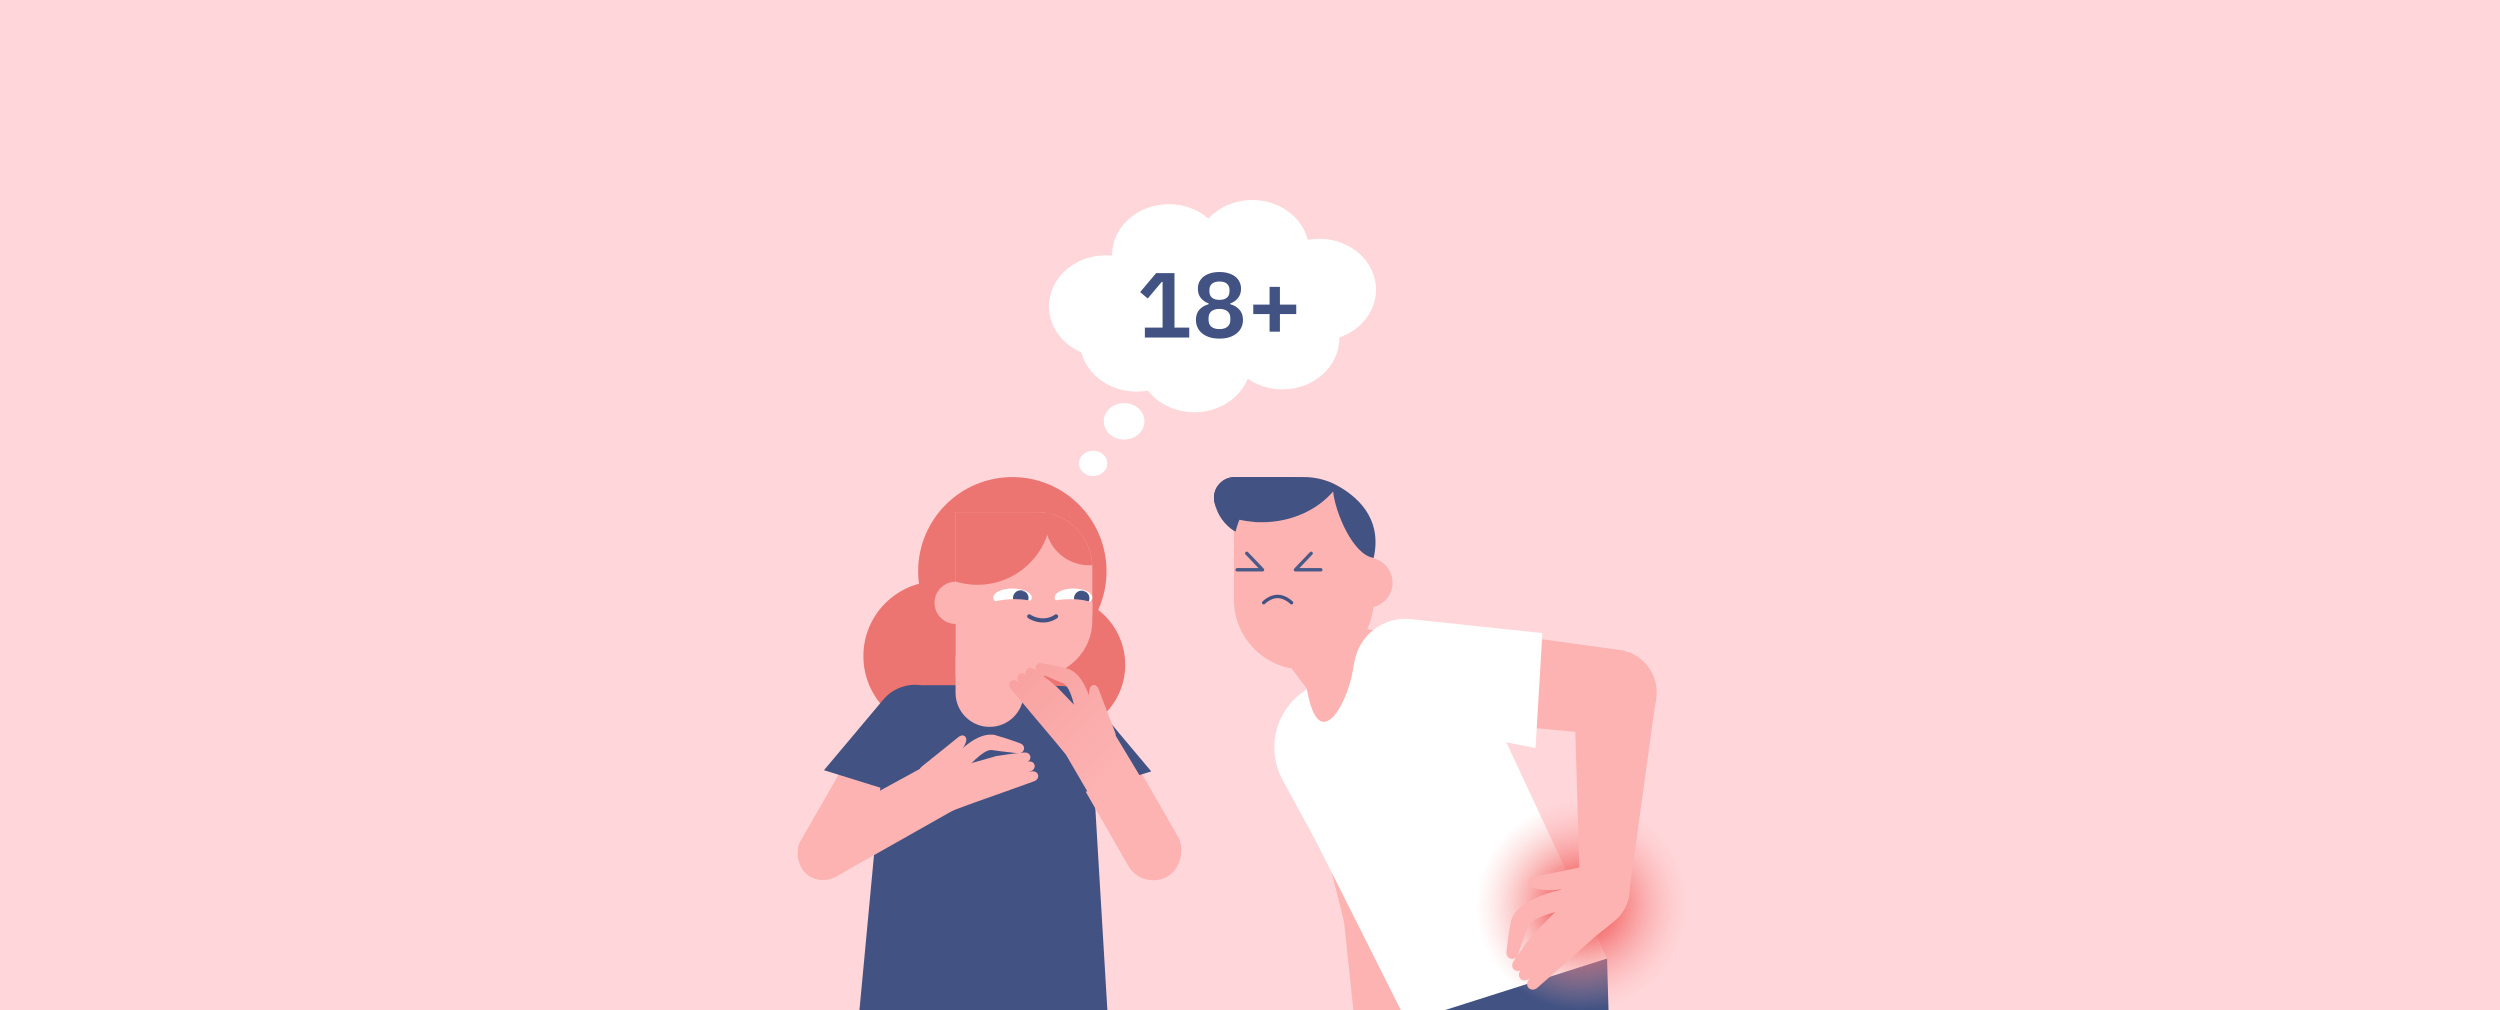 <?xml version="1.0" encoding="UTF-8"?>
<svg xmlns="http://www.w3.org/2000/svg" width="1200" height="485" viewBox="0 0 1200 485" fill="none">
  <rect x="0" y="0" width="1200" height="485" fill="#333333" stroke="none"/>
  <g clip-path="url(#clip0_2073_157)">
    <rect width="1200" height="485" fill="#FFD6D9"></rect>
    <path d="M673.622 387.822C672.412 375.77 661.105 367.364 649.215 369.678C637.517 372.902 630.55 384.895 633.542 396.654L644.506 439.733C644.905 441.303 645.192 442.9 645.362 444.511L652.265 509.702L676.96 503.843L678.514 436.523L673.622 387.822Z" fill="#FCB3B2"></path>
    <path d="M677.104 519.446C677.69 517.562 678.429 515.744 679.31 514.004L723.989 501.41L737.649 501.196C737.649 501.196 743.147 532.37 713.845 573.012L677.054 611.482L704.83 724.11L706.191 725.471L691.901 732.276L676.931 726.832L672.517 716.736L631.639 616.25C629.403 611.52 628.445 606.286 628.862 601.069C629.279 595.853 631.056 590.837 634.014 586.524L634.108 586.387L658.154 551.656L667.35 524.192C663.593 516.275 674.506 527.816 677.104 519.446Z" fill="#FCB3B2"></path>
    <rect x="702.176" y="434.609" width="72.17" height="161.322" transform="rotate(25.576 702.176 434.609)" fill="#415283"></rect>
    <path d="M705.678 462.108L771.393 460.087L775.433 605.882L709.954 607.804L705.678 462.108Z" fill="#415283"></path>
    <path d="M592.299 229C597.774 229 602.551 233.441 602.551 238.915C602.551 244.39 598.109 248.857 592.634 248.857C588.115 248.857 584.164 245.81 583.027 241.42C585.636 253.091 597.205 260.45 608.878 257.843C618.795 255.622 625.82 246.843 625.82 236.695L625.845 229H592.299Z" fill="#415283"></path>
    <path d="M592.634 248.857C598.109 248.857 602.577 244.415 602.577 238.941C602.577 233.467 598.109 229 592.634 229C587.159 229 582.691 233.441 582.691 238.915C582.691 239.354 582.717 239.793 582.795 240.232C582.846 240.62 582.95 241.033 583.027 241.42C584.163 245.81 588.115 248.857 592.634 248.857Z" fill="#415283"></path>
    <path d="M625.848 296.084C644.375 296.084 659.394 281.067 659.394 262.542C659.394 244.017 644.375 229 625.848 229C607.32 229 592.301 244.017 592.301 262.542C592.301 281.067 607.32 296.084 625.848 296.084Z" fill="#FCB3B2"></path>
    <path d="M625.848 321.365C644.375 321.365 659.394 306.348 659.394 287.823C659.394 269.299 644.375 254.281 625.848 254.281C607.32 254.281 592.301 269.299 592.301 287.823C592.301 306.348 607.32 321.365 625.848 321.365Z" fill="#FCB3B2"></path>
    <path d="M659.394 255.109H592.301V288.651H659.394V255.109Z" fill="#FCB3B2"></path>
    <circle cx="656.391" cy="279.669" r="12.036" fill="#FCB3B2"></circle>
    <path d="M659.366 267.783C663.801 248.09 650.458 237.831 642.039 233.183L641.832 233.08L641.264 232.77L640.929 232.589C640.748 232.486 640.567 232.408 640.36 232.305L639.999 232.124L639.741 231.995C635.402 230.033 630.65 229 625.821 229H592.636C587.161 229 582.719 233.441 582.719 238.915C582.719 244.39 587.161 249.451 592.636 249.451C593.41 249.451 594.34 249.476 594.96 249.476C596.974 249.915 599.04 250.251 601.08 250.432C602.113 250.587 603.146 250.664 604.179 250.664C604.36 250.664 604.541 250.664 604.722 250.638C605.057 250.638 605.393 250.664 605.729 250.664C619.752 250.664 632.2 244.854 639.896 235.92C640.903 245.913 649.424 266.44 659.366 267.783Z" fill="#415283"></path>
    <path d="M598.45 265.594L605.992 273.501H593.827" stroke="#495988" stroke-width="1.627" stroke-miterlimit="10" stroke-linecap="round" stroke-linejoin="round"></path>
    <path d="M629.349 265.594L621.808 273.501H633.973" stroke="#495988" stroke-width="1.627" stroke-miterlimit="10" stroke-linecap="round" stroke-linejoin="round"></path>
    <path d="M606.556 289.312C606.556 289.312 609.55 286.271 613.244 286.271C616.938 286.271 619.938 289.312 619.938 289.312" stroke="#415283" stroke-width="1.627" stroke-miterlimit="10" stroke-linecap="round"></path>
    <path d="M704.297 417.735C711.084 422.185 719.963 421.772 726.307 416.71C736.017 408.964 735.667 394.093 725.603 386.812L650.908 332.776C641.748 326.148 628.977 328.008 622.088 336.974C614.68 346.614 617.032 360.519 627.2 367.185L704.297 417.735Z" fill="#FCB3B2"></path>
    <path d="M708.445 423.728C713.037 424.657 717.806 423.56 721.531 420.719C729.15 414.909 730.122 403.805 723.628 396.76L668.237 336.669C654.298 321.547 630.01 322.949 617.904 339.575C610.485 349.764 609.603 363.317 615.638 374.382L634.389 408.758L708.445 423.728Z" fill="white"></path>
    <path d="M705.7 319.096C698.4 303.427 679.682 296.773 664.13 304.318C627.669 322.006 612.728 366.104 630.927 402.311L675.329 490.649L771.391 460.085L705.7 319.096Z" fill="white"></path>
    <path d="M771.941 492.038C804.113 484.933 824.516 453.464 817.512 421.752C810.508 390.039 778.749 370.091 746.577 377.197C714.405 384.302 694.002 415.771 701.006 447.483C708.01 479.196 739.769 499.144 771.941 492.038Z" fill="url(#paint0_radial_2073_157)"></path>
    <path d="M772.812 352.786C781.649 353.595 790.005 348.635 793.529 340.49C798.921 328.026 790.944 313.854 777.491 311.996L677.642 298.212C665.396 296.521 654.026 304.877 651.982 317.068C649.784 330.178 659.197 342.39 672.435 343.601L772.812 352.786Z" fill="#FCB3B2"></path>
    <path d="M794.776 335.868L775.461 319.93C771.71 316.835 766.478 316.264 762.148 318.478C757.953 320.623 755.369 324.992 755.51 329.702L758.172 418.618L781.797 429.692L794.776 335.868Z" fill="#FCB3B2"></path>
    <path d="M779.371 411.665L756.734 416.664L756.737 416.678L748.176 418.436C744.189 419.269 743.397 419.387 736.119 420.911C734.149 421.33 733.164 422.425 733.494 423.959C733.824 425.494 735.765 426.184 737.303 426.533C741.584 427.499 745.146 427.539 749.511 426.854L749.222 427.065L749.106 427.089C731.689 431.299 726.784 437.386 725.38 441.741C725.314 441.936 725.263 442.128 725.215 442.334C724.623 445.419 723.852 449.765 723.109 456.751C722.945 458.311 723.662 459.812 725.192 460.193C726.276 460.469 727.291 460.034 727.972 459.229C727.494 459.917 727.009 460.651 726.502 461.421C725.637 462.732 725.585 464.391 726.752 465.436C727.639 466.222 728.813 466.268 729.836 465.801L729.767 465.906C728.867 467.194 728.785 468.859 729.941 469.922C731.096 470.985 732.777 470.776 733.957 469.747L734.278 469.47L733.696 470.315C732.796 471.603 732.714 473.268 733.87 474.331C735.026 475.394 736.707 475.185 737.887 474.156C743.191 469.575 746.791 466.341 749.11 464.233C749.284 464.121 749.455 463.996 749.608 463.858L764.527 450.576C764.632 450.494 764.718 450.4 764.805 450.307L775.019 442.042C780.77 437.388 783.395 429.883 781.8 422.66L779.371 411.665ZM728.638 458.125C731.086 451.56 732.485 447.403 733.493 444.429C734.885 441.271 742.464 438.853 746.447 437.779L735.592 448.836L735.595 448.851C735.369 449.078 735.167 449.347 734.997 449.623C733.39 451.662 731.277 454.408 728.414 458.579C728.506 458.439 728.578 458.273 728.638 458.125Z" fill="#FCB3B2"></path>
    <path d="M664.536 302.716C664.536 302.716 651.352 307.324 649.538 320.712C647.356 336.819 633.011 364.025 627.282 330.593L619.576 320.361L641.451 289.006C641.451 289.006 644.057 296.003 647.645 298.8C652.985 302.962 664.536 302.716 664.536 302.716Z" fill="#FCB3B2"></path>
    <path d="M737.059 359.039L740.339 303.885L677.157 297.17C664.194 295.793 652.392 304.725 650.197 317.574C647.937 330.808 656.658 343.424 669.837 345.983L737.059 359.039Z" fill="white"></path>
    <rect x="420.738" y="340.141" width="24.972" height="85.826" rx="12.486" transform="rotate(29.866 420.738 340.141)" fill="#FCB3B2"></rect>
    <path d="M485.92 319.411C460.953 319.411 440.714 299.172 440.714 274.205C440.714 249.239 460.953 229 485.92 229C510.886 229 531.125 249.239 531.125 274.205C531.125 299.172 510.886 319.411 485.92 319.411Z" fill="#EC7571"></path>
    <path d="M450.33 350.831C430.499 350.831 414.423 334.755 414.423 314.923C414.423 295.092 430.499 279.016 450.33 279.016C470.162 279.016 486.238 295.092 486.238 314.923C486.238 334.755 470.162 350.831 450.33 350.831Z" fill="#EC7571"></path>
    <path d="M507.4 352.115C489.339 352.115 474.698 337.33 474.698 319.093C474.698 300.855 489.339 286.07 507.4 286.07C525.46 286.07 540.102 300.855 540.102 319.093C540.102 337.33 525.46 352.115 507.4 352.115Z" fill="#EC7571"></path>
    <path d="M533.504 517.789H409.45L425.512 346.575C426.453 336.55 434.868 328.888 444.936 328.888H503.847C514.17 328.888 522.706 336.93 523.322 347.235L533.504 517.789Z" fill="#415283"></path>
    <path d="M458.711 245.82H497.665C512.387 245.82 524.321 257.754 524.321 272.476V297.897C524.321 312.618 512.387 324.552 497.665 324.552H458.711V245.82Z" fill="#FCB3B2"></path>
    <path d="M485.989 291.129C480.889 291.129 476.755 289.194 476.755 286.807C476.755 284.419 480.889 282.484 485.989 282.484C491.089 282.484 495.223 284.419 495.223 286.807C495.223 289.194 491.089 291.129 485.989 291.129Z" fill="white"></path>
    <mask id="mask0_2073_157" style="mask-type:alpha" maskUnits="userSpaceOnUse" x="476" y="282" width="20" height="10">
      <path d="M485.989 291.129C480.889 291.129 476.755 289.194 476.755 286.807C476.755 284.419 480.889 282.484 485.989 282.484C491.089 282.484 495.223 284.419 495.223 286.807C495.223 289.194 491.089 291.129 485.989 291.129Z" fill="white"></path>
    </mask>
    <g mask="url(#mask0_2073_157)">
      <path d="M489.963 290.786C487.901 290.786 486.23 289.115 486.23 287.053C486.23 284.992 487.901 283.32 489.963 283.32C492.024 283.32 493.695 284.992 493.695 287.053C493.695 289.115 492.024 290.786 489.963 290.786Z" fill="#415283"></path>
    </g>
    <path d="M515.26 291.129C510.268 291.129 506.222 289.194 506.222 286.807C506.222 284.419 510.268 282.484 515.26 282.484C520.251 282.484 524.297 284.419 524.297 286.807C524.297 289.194 520.251 291.129 515.26 291.129Z" fill="white"></path>
    <mask id="mask1_2073_157" style="mask-type:alpha" maskUnits="userSpaceOnUse" x="506" y="282" width="19" height="10">
      <path d="M515.26 291.129C510.268 291.129 506.222 289.194 506.222 286.807C506.222 284.419 510.268 282.484 515.26 282.484C520.251 282.484 524.297 284.419 524.297 286.807C524.297 289.194 520.251 291.129 515.26 291.129Z" fill="white"></path>
    </mask>
    <g mask="url(#mask1_2073_157)">
      <path d="M515.607 287.883C515.22 285.876 516.534 283.936 518.542 283.55C520.55 283.163 522.491 284.477 522.878 286.484C523.265 288.49 521.95 290.43 519.942 290.817C517.934 291.203 515.993 289.89 515.607 287.883Z" fill="#415283"></path>
    </g>
    <path d="M487.116 296.623C479.007 296.623 472.433 294.6 472.433 292.105C472.433 289.609 479.007 287.586 487.116 287.586C504.211 287.586 504.211 296.623 487.116 296.623Z" fill="#FCB3B2"></path>
    <path d="M513.815 287.586C505.704 287.586 499.152 289.625 499.152 292.105C499.152 294.584 505.743 296.623 513.815 296.623C518.339 296.623 521.634 295.983 524.325 294.984V289.185C521.634 288.226 518.339 287.586 513.815 287.586Z" fill="#FCB3B2"></path>
    <circle cx="458.71" cy="289.358" r="10.14" fill="#FCB3B2"></circle>
    <path d="M497.665 245.82C500.065 245.82 502.391 246.139 504.603 246.733C503.812 265.633 488.243 280.713 469.148 280.713C465.516 280.713 462.011 280.165 458.711 279.151V245.82H497.665Z" fill="#EC7571"></path>
    <path d="M502.007 246.172C514.285 248.183 523.739 258.582 524.293 271.293C523.801 271.327 523.304 271.346 522.803 271.346C511.109 271.346 501.629 261.866 501.629 250.172C501.629 248.804 501.759 247.467 502.007 246.172Z" fill="#EC7571"></path>
    <path d="M458.668 314.922H491.37V332.555C491.37 341.586 484.049 348.906 475.019 348.906C465.989 348.906 458.668 341.586 458.668 332.555V314.922Z" fill="#FCB3B2"></path>
    <path d="M458.506 353.968C461.786 342.046 453.553 330.041 441.251 328.804C434.683 328.144 428.212 330.771 423.966 335.825L395.501 369.698L449.563 386.477L458.506 353.968Z" fill="#415283"></path>
    <path d="M494.031 295.859C496.179 297.336 501.765 299.404 506.92 295.859" stroke="#415283" stroke-width="2" stroke-linecap="round"></path>
    <path d="M443.854 367.79L460.061 387.553L400.23 421.362L390.386 396.996L443.854 367.79Z" fill="#FCB3B2"></path>
    <rect width="27.651" height="85.826" rx="13.826" transform="matrix(-0.867 0.498 0.498 0.867 529.68 339.375)" fill="#FCB3B2"></rect>
    <path d="M489.591 354.538C486.312 342.617 494.546 330.61 506.848 329.374C513.416 328.714 519.886 331.343 524.132 336.396L552.597 370.268L498.534 387.048L489.591 354.538Z" fill="#415283"></path>
    <path d="M497.149 319.942C497.52 318.631 498.851 318.104 500.206 318.334C506.236 319.404 509.965 320.327 512.621 321.015C512.874 321.08 513.116 321.174 513.343 321.291C516.199 322.493 519.816 325.591 522.712 333.881C522.718 333.434 522.736 332.979 522.763 332.513C522.843 331.149 523.161 329.382 524.43 328.926C525.699 328.47 526.719 329.21 527.348 330.862C529.678 336.964 529.933 337.616 531.202 340.966C531.22 341.015 531.238 341.064 531.253 341.112C531.253 341.112 531.253 341.112 531.263 341.123L533.194 346.173L533.23 346.15L533.229 346.265L535.322 351.732C535.492 352.199 535.567 352.687 535.549 353.169L565.645 403.133L544.854 419.206L511.663 362.265L505.603 354.914L505.618 354.898C505.536 354.821 505.456 354.74 505.381 354.654L494.018 341.192C493.906 341.06 493.805 340.921 493.713 340.776C493.709 340.771 493.704 340.767 493.699 340.762C491.877 338.668 489.119 335.409 485.197 330.637C484.317 329.567 484.153 328.104 485.082 327.135C486.012 326.165 487.456 326.301 488.572 327.135C488.82 327.319 489.062 327.502 489.3 327.681C489.217 327.58 489.133 327.479 489.049 327.377C488.169 326.307 488.006 324.843 488.942 323.867C489.879 322.891 491.317 323.033 492.434 323.866C492.452 323.88 492.469 323.893 492.487 323.906C492.1 323.008 492.164 322.005 492.844 321.266C493.753 320.276 495.198 320.385 496.325 321.188C496.769 321.504 497.196 321.813 497.609 322.112C497.134 321.503 496.926 320.735 497.149 319.942ZM499.024 323.147C502.477 325.697 504.762 327.574 506.476 329.007C506.712 329.163 506.932 329.344 507.13 329.55L515.521 338.258C514.593 334.59 512.891 329.315 510.543 328.093C510.523 328.082 510.504 328.071 510.484 328.061C507.984 327.029 504.483 325.599 499.024 323.147Z" fill="url(#paint1_linear_2073_157)"></path>
    <path d="M488.454 361.556C489.824 361.701 491.15 361.033 491.492 359.713C491.834 358.394 490.95 357.267 489.664 356.782C483.917 354.665 480.232 353.58 477.592 352.835C475.612 352.274 473.382 353.585 472.886 355.558C472.389 357.53 473.779 359.709 475.826 359.989C478.539 360.364 482.347 360.905 488.454 361.556Z" fill="#FCB3B2"></path>
    <path d="M492.613 365.957C493.922 365.502 494.825 364.34 494.539 363.026C494.253 361.712 492.951 361.077 491.573 361.202C485.416 361.759 481.578 362.374 478.845 362.836C476.796 363.182 475.361 365.3 475.79 367.268C476.22 369.237 478.46 370.587 480.438 369.961C483.077 369.126 486.776 367.984 492.613 365.957Z" fill="#FCB3B2"></path>
    <path d="M482.621 365.469C482.493 365.007 482.273 364.576 481.972 364.201C481.672 363.826 481.298 363.513 480.871 363.282C480.444 363.05 479.973 362.904 479.485 362.851C478.996 362.798 478.5 362.84 478.025 362.974V362.974L461.074 367.762C460.129 368.046 459.329 368.679 458.847 369.525C458.364 370.371 458.237 371.361 458.493 372.283C458.75 373.205 459.369 373.985 460.217 374.455C461.065 374.925 462.075 375.047 463.029 374.795L479.974 370.003C480.934 369.733 481.752 369.103 482.249 368.253C482.745 367.403 482.879 366.401 482.621 365.469V365.469Z" fill="#FCB3B2"></path>
    <path d="M494.738 370.219C496.038 369.739 496.917 368.557 496.6 367.242C496.283 365.927 494.971 365.325 493.586 365.481C487.438 366.16 483.613 366.849 480.891 367.367C478.856 367.752 477.448 369.903 477.926 371.86C478.403 373.818 480.318 375.328 482.286 374.661C484.918 373.782 488.943 372.36 494.738 370.219Z" fill="#FCB3B2"></path>
    <path d="M484.123 370.196C483.963 369.745 483.713 369.33 483.386 368.976C483.06 368.622 482.664 368.336 482.221 368.134C481.779 367.931 481.298 367.817 480.806 367.797C480.315 367.777 479.822 367.852 479.356 368.017V368.017L462.754 373.909C461.835 374.259 461.086 374.943 460.667 375.815C460.248 376.687 460.191 377.679 460.51 378.577C460.829 379.475 461.498 380.209 462.373 380.622C463.248 381.035 464.261 381.094 465.195 380.786L481.797 374.895C482.738 374.561 483.511 373.878 483.947 372.997C484.384 372.116 484.447 371.109 484.123 370.196V370.196Z" fill="#FCB3B2"></path>
    <path d="M496.416 374.982C497.716 374.502 498.596 373.322 498.282 372.016C497.969 370.71 496.653 370.099 495.269 370.255C489.121 370.933 485.296 371.623 482.574 372.14C480.539 372.526 479.13 374.675 479.608 376.634C480.086 378.593 482.001 380.102 483.968 379.435C486.597 378.546 490.623 377.124 496.416 374.982Z" fill="#FCB3B2"></path>
    <path d="M485.805 374.952C485.645 374.5 485.395 374.084 485.069 373.73C484.743 373.375 484.347 373.088 483.904 372.885C483.461 372.682 482.98 372.567 482.488 372.547C481.995 372.527 481.502 372.602 481.036 372.767V372.767L464.434 378.659C463.515 379.009 462.766 379.693 462.347 380.565C461.927 381.437 461.871 382.429 462.19 383.327C462.509 384.225 463.177 384.959 464.053 385.372C464.928 385.785 465.941 385.844 466.874 385.536L483.477 379.645C484.416 379.311 485.189 378.63 485.626 377.75C486.062 376.87 486.127 375.864 485.805 374.952V374.952Z" fill="#FCB3B2"></path>
    <path d="M459.908 353.907C454.818 358.001 454.271 358.435 451.485 360.687C451.444 360.721 451.404 360.754 451.366 360.788C451.366 360.788 451.366 360.788 451.353 360.793L442.495 367.906C441.738 368.534 441.259 369.423 441.16 370.381C441.062 371.339 441.352 372.289 441.969 373.026C442.586 373.764 443.479 374.229 444.457 374.322C445.435 374.415 446.418 374.129 447.195 373.524C447.195 373.524 456.078 366.386 456.207 366.272C459.241 363.61 461.256 361.143 463.035 357.645C463.654 356.428 464.271 354.741 463.405 353.707C462.539 352.673 461.284 352.798 459.908 353.907Z" fill="#FCB3B2"></path>
    <path d="M471.964 356.54L447.57 368.176L445.133 393.531L466.552 385.649L461.018 367.485L471.964 356.54Z" fill="#FCB3B2"></path>
    <path d="M454.966 379.984C454.481 380.835 453.83 381.586 453.051 382.195C452.272 382.804 451.38 383.258 450.426 383.532C449.473 383.805 448.477 383.893 447.496 383.79C446.515 383.686 445.569 383.393 444.712 382.928C443.855 382.463 443.104 381.835 442.502 381.081C441.901 380.326 441.461 379.46 441.207 378.531C440.954 377.603 440.893 376.631 441.027 375.672C441.161 374.714 441.487 373.786 441.988 372.945L447.117 364.144L454.966 379.984Z" fill="#FCB3B2"></path>
    <path d="M452.259 385.37L431.066 392.891L445.561 365.694L452.259 385.37Z" fill="#FCB3B2"></path>
    <path d="M477.052 352.741C473.1 352.13 466.351 353.55 455.931 365.267C445.511 376.984 463.849 369.013 463.849 369.013C463.849 369.013 471.666 359.793 475.816 359.996C484.008 360.397 478.896 353.028 477.052 352.741Z" fill="#FCB3B2"></path>
    <path d="M573.301 197.883C564.089 197.883 555.945 193.783 551.009 187.506C549.254 187.824 547.439 187.991 545.58 187.991C532.676 187.991 521.866 179.946 519.037 169.139C509.852 165.202 503.506 156.788 503.506 147.044C503.506 133.529 515.714 122.572 530.773 122.572C531.794 122.572 532.801 122.625 533.793 122.723C533.792 122.638 533.789 122.553 533.789 122.469C533.789 108.953 545.997 97.996 561.057 97.996C568.449 97.996 575.153 100.638 580.064 104.925C585.065 99.475 592.641 96 601.122 96C614.124 96 624.998 104.168 627.728 115.098C629.503 114.771 631.342 114.6 633.225 114.6C648.284 114.6 660.492 125.557 660.492 139.072C660.492 149.546 653.16 158.482 642.852 161.974C642.855 162.123 642.857 162.272 642.857 162.422C642.857 175.937 630.65 186.894 615.591 186.895C609.315 186.895 603.536 184.991 598.928 181.793C595.115 191.181 585.08 197.883 573.301 197.883ZM539.57 210.999C534.181 210.999 529.813 207.078 529.812 202.241C529.812 197.404 534.181 193.484 539.57 193.483C544.96 193.483 549.329 197.404 549.329 202.241C549.329 207.078 544.96 210.999 539.57 210.999ZM524.721 228.516C520.972 228.516 517.933 225.788 517.933 222.424C517.933 219.059 520.972 216.331 524.721 216.331C528.47 216.331 531.51 219.059 531.51 222.424C531.51 225.789 528.47 228.516 524.721 228.516Z" fill="white"></path>
    <path d="M549.537 162V157.263H558.037V135.303H557.639L550.909 143.272L547.279 140.217L554.938 131.097H563.749V157.263H570.832V162H549.537ZM585.337 162.531C583.536 162.531 581.928 162.31 580.511 161.867C579.124 161.395 577.943 160.76 576.969 159.963C576.025 159.166 575.301 158.222 574.8 157.13C574.298 156.038 574.047 154.842 574.047 153.544C574.047 151.537 574.593 149.913 575.685 148.674C576.807 147.404 578.297 146.519 580.157 146.017V145.663C578.622 145.102 577.368 144.232 576.393 143.051C575.449 141.87 574.977 140.38 574.977 138.579C574.977 137.399 575.198 136.321 575.641 135.347C576.113 134.373 576.792 133.532 577.677 132.824C578.563 132.115 579.64 131.569 580.909 131.186C582.208 130.772 583.684 130.566 585.337 130.566C586.99 130.566 588.451 130.772 589.72 131.186C591.019 131.569 592.111 132.115 592.996 132.824C593.882 133.532 594.546 134.373 594.988 135.347C595.461 136.321 595.697 137.399 595.697 138.579C595.697 140.38 595.21 141.87 594.236 143.051C593.291 144.232 592.052 145.102 590.517 145.663V146.017C592.376 146.519 593.852 147.404 594.944 148.674C596.066 149.913 596.627 151.537 596.627 153.544C596.627 154.842 596.376 156.038 595.874 157.13C595.372 158.222 594.634 159.166 593.66 159.963C592.716 160.76 591.535 161.395 590.118 161.867C588.731 162.31 587.137 162.531 585.337 162.531ZM585.337 157.971C587.019 157.971 588.303 157.587 589.189 156.82C590.104 156.053 590.561 154.975 590.561 153.588V152.658C590.561 151.271 590.104 150.194 589.189 149.426C588.303 148.659 587.019 148.275 585.337 148.275C583.654 148.275 582.356 148.659 581.441 149.426C580.555 150.194 580.112 151.271 580.112 152.658V153.588C580.112 154.975 580.555 156.053 581.441 156.82C582.356 157.587 583.654 157.971 585.337 157.971ZM585.337 143.936C586.901 143.936 588.096 143.582 588.923 142.874C589.749 142.165 590.163 141.162 590.163 139.863V139.155C590.163 137.886 589.749 136.897 588.923 136.188C588.096 135.48 586.901 135.126 585.337 135.126C583.772 135.126 582.577 135.48 581.751 136.188C580.924 136.897 580.511 137.886 580.511 139.155V139.863C580.511 141.162 580.924 142.165 581.751 142.874C582.577 143.582 583.772 143.936 585.337 143.936ZM609.404 159.211V150.755H601.568V146.194H609.404V137.694H614.363V146.194H622.199V150.755H614.363V159.211H609.404Z" fill="#415283"></path>
  </g>
  <defs>
    <radialGradient id="paint0_radial_2073_157" cx="0" cy="0" r="1" gradientTransform="matrix(49.63 -10.958 -10.801 -48.921 759.261 434.614)" gradientUnits="userSpaceOnUse">
      <stop offset="0.198" stop-color="#F25B5B"></stop>
      <stop offset="1" stop-color="#FCB3B2" stop-opacity="0"></stop>
    </radialGradient>
    <linearGradient id="paint1_linear_2073_157" x1="548.132" y1="355.528" x2="377.998" y2="188.815" gradientUnits="userSpaceOnUse">
      <stop stop-color="#FCB3B2"></stop>
      <stop offset="1" stop-color="#EC7571"></stop>
    </linearGradient>
    <clipPath id="clip0_2073_157">
      <rect width="1200" height="485" fill="white"></rect>
    </clipPath>
  </defs>
</svg>
